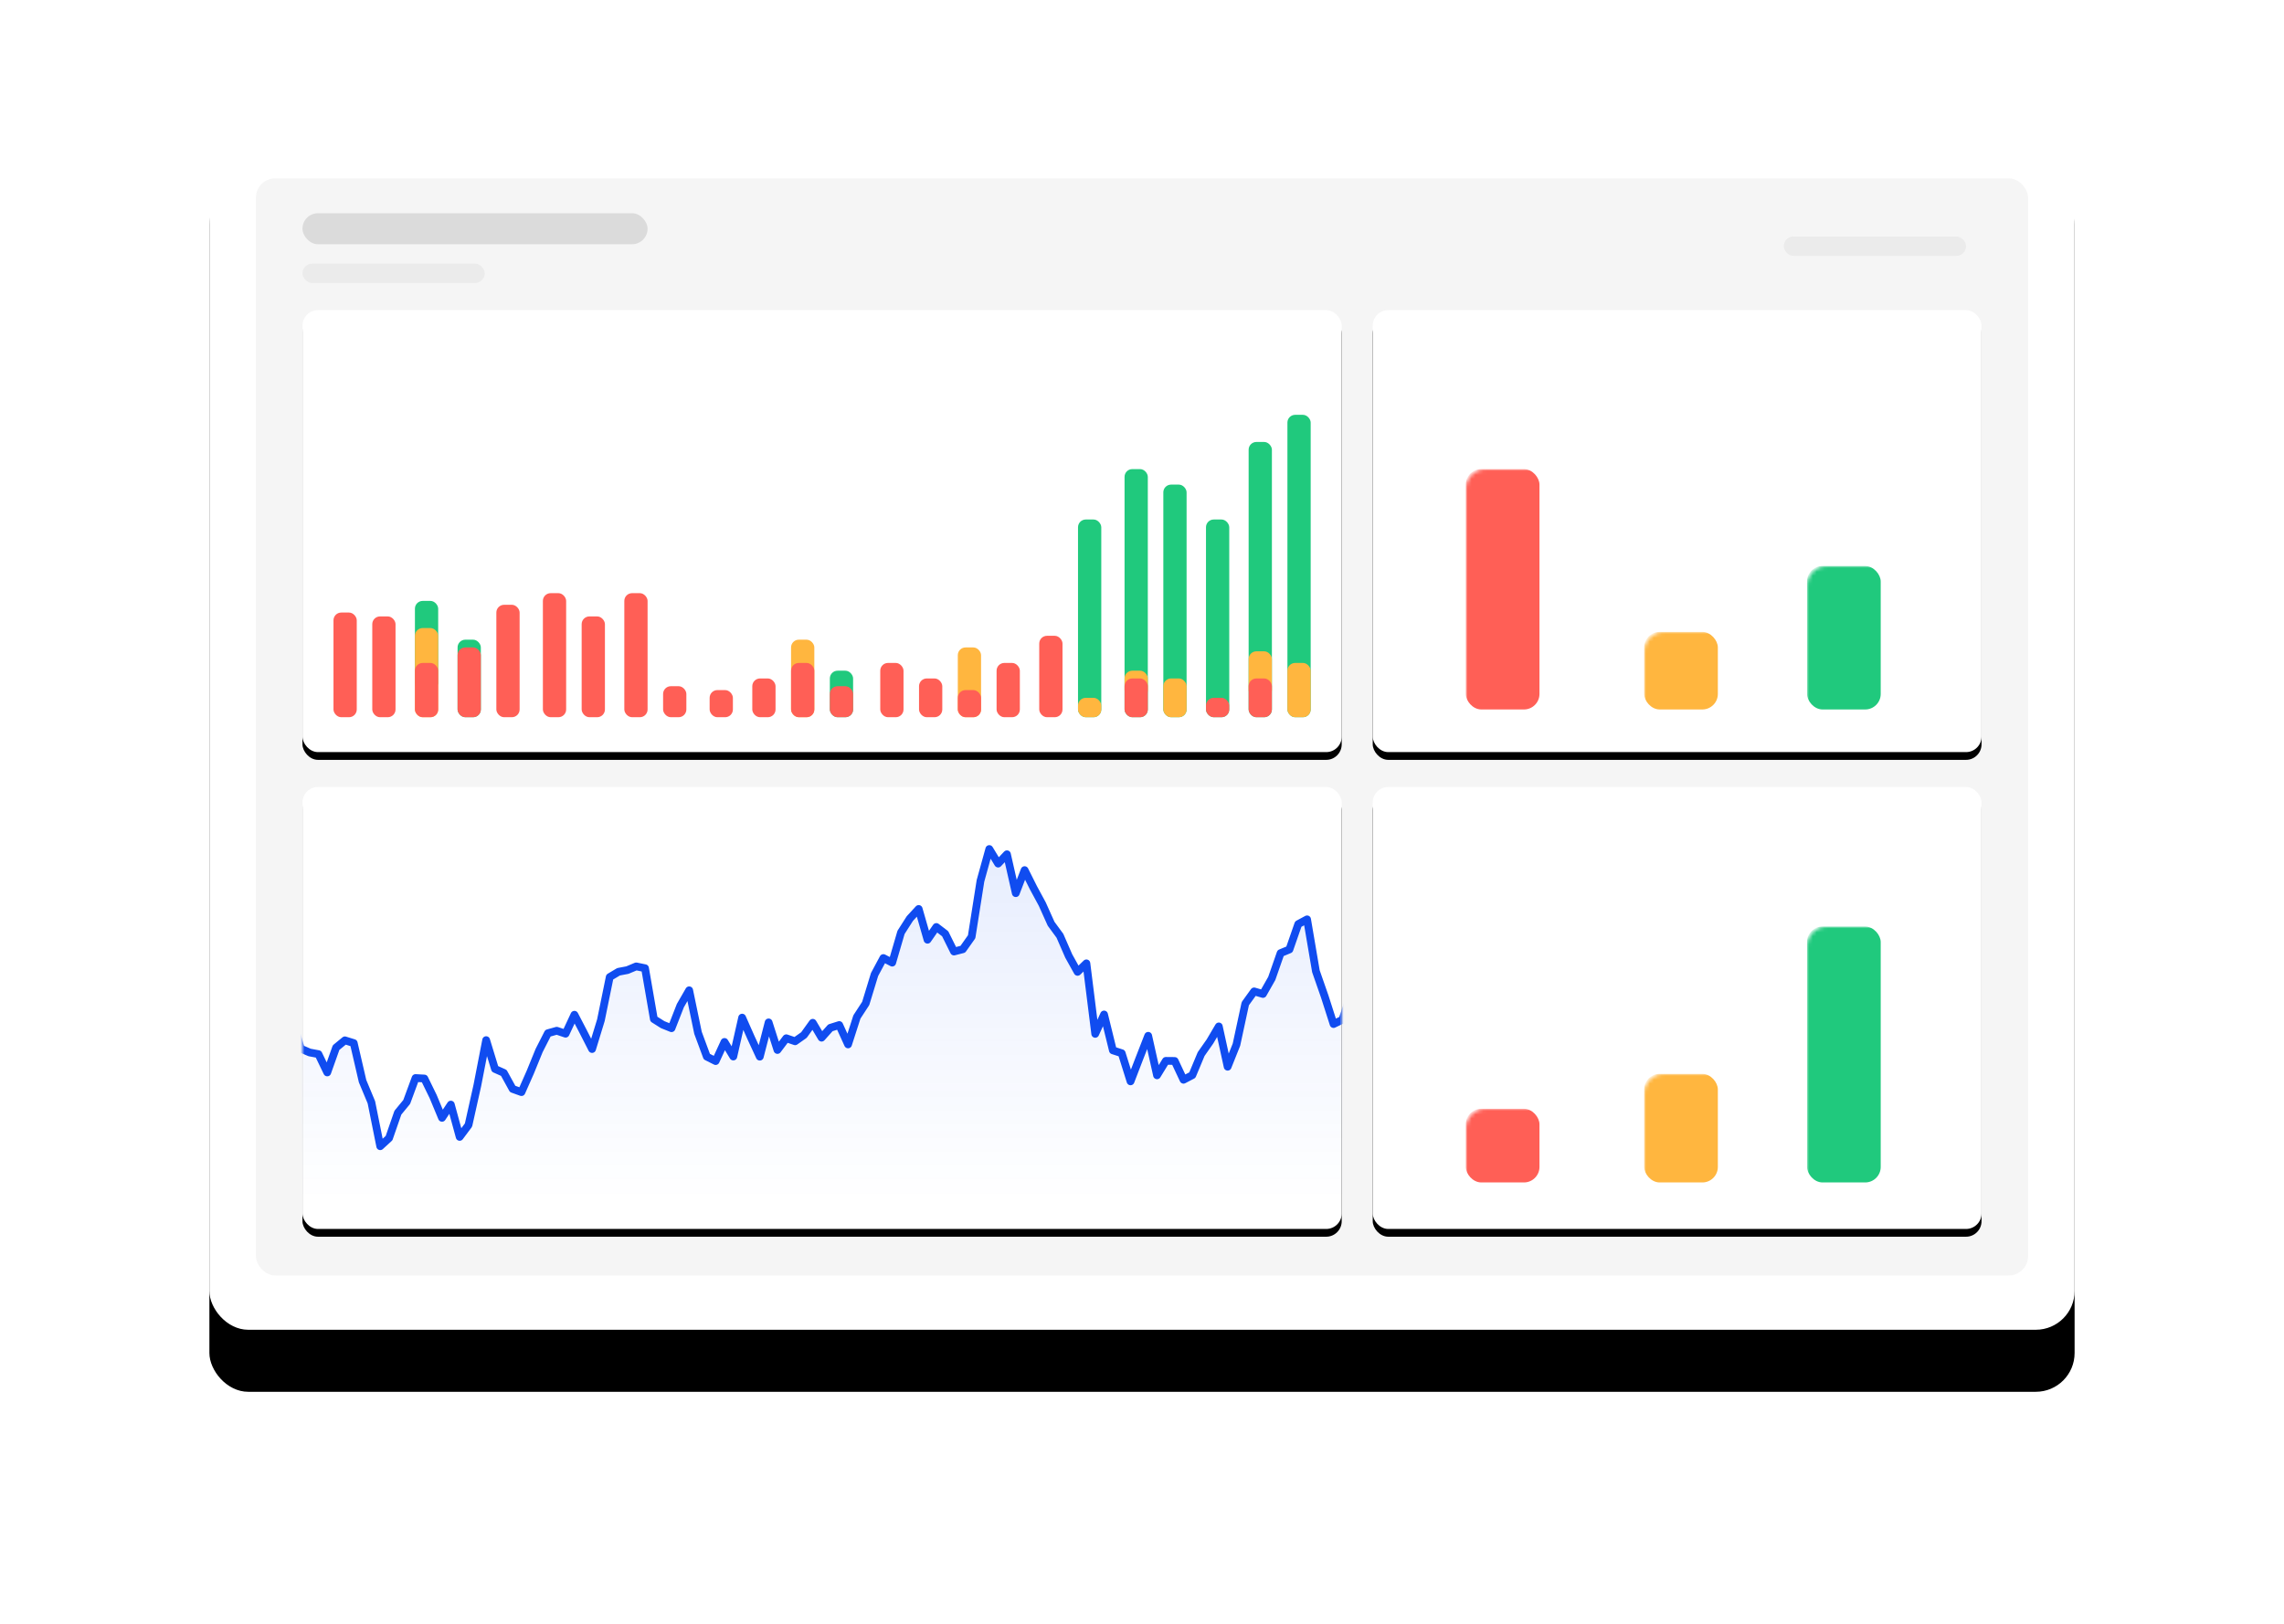 <svg height="419" viewBox="0 0 589 419" width="589" xmlns="http://www.w3.org/2000/svg" xmlns:xlink="http://www.w3.org/1999/xlink"><defs><rect id="a" height="311" rx="10" width="481"/><filter id="b" height="159.2%" width="138.3%" x="-19.1%" y="-22.5%"><feOffset dy="5" in="SourceAlpha" result="shadowOffsetOuter1"/><feGaussianBlur in="shadowOffsetOuter1" result="shadowBlurOuter1" stdDeviation="5"/><feColorMatrix in="shadowBlurOuter1" result="shadowMatrixOuter1" values="0 0 0 0 0.345   0 0 0 0 0.374   0 0 0 0 0.412  0 0 0 0.08 0"/><feOffset dy="11" in="SourceAlpha" result="shadowOffsetOuter2"/><feGaussianBlur in="shadowOffsetOuter2" result="shadowBlurOuter2" stdDeviation="10.5"/><feColorMatrix in="shadowBlurOuter2" result="shadowMatrixOuter2" values="0 0 0 0 0.534   0 0 0 0 0.623   0 0 0 0 0.692  0 0 0 0.09 0"/><feMerge><feMergeNode in="shadowMatrixOuter1"/><feMergeNode in="shadowMatrixOuter2"/></feMerge></filter><rect id="c" height="283" rx="5" width="457"/><rect id="d" height="114" rx="4" width="268" x="12" y="34"/><filter id="e" height="119.3%" width="108.2%" x="-4.1%" y="-8.8%"><feMorphology in="SourceAlpha" operator="dilate" radius="1" result="shadowSpreadOuter1"/><feOffset dy="1" in="shadowSpreadOuter1" result="shadowOffsetOuter1"/><feGaussianBlur in="shadowOffsetOuter1" result="shadowBlurOuter1" stdDeviation="2.5"/><feColorMatrix in="shadowBlurOuter1" result="shadowMatrixOuter1" values="0 0 0 0 0   0 0 0 0 0   0 0 0 0 0  0 0 0 0.03 0"/><feOffset dy="1" in="SourceAlpha" result="shadowOffsetOuter2"/><feGaussianBlur in="shadowOffsetOuter2" result="shadowBlurOuter2" stdDeviation=".5"/><feColorMatrix in="shadowBlurOuter2" result="shadowMatrixOuter2" values="0 0 0 0 0.069   0 0 0 0 0.069   0 0 0 0 0.069  0 0 0 0.11 0"/><feMerge><feMergeNode in="shadowMatrixOuter1"/><feMergeNode in="shadowMatrixOuter2"/></feMerge></filter><rect id="f" height="114" rx="4" width="268"/><filter id="g" height="119.3%" width="108.2%" x="-4.1%" y="-8.8%"><feMorphology in="SourceAlpha" operator="dilate" radius="1" result="shadowSpreadOuter1"/><feOffset dy="1" in="shadowSpreadOuter1" result="shadowOffsetOuter1"/><feGaussianBlur in="shadowOffsetOuter1" result="shadowBlurOuter1" stdDeviation="2.5"/><feColorMatrix in="shadowBlurOuter1" result="shadowMatrixOuter1" values="0 0 0 0 0   0 0 0 0 0   0 0 0 0 0  0 0 0 0.03 0"/><feOffset dy="1" in="SourceAlpha" result="shadowOffsetOuter2"/><feGaussianBlur in="shadowOffsetOuter2" result="shadowBlurOuter2" stdDeviation=".5"/><feColorMatrix in="shadowBlurOuter2" result="shadowMatrixOuter2" values="0 0 0 0 0.069   0 0 0 0 0.069   0 0 0 0 0.069  0 0 0 0.11 0"/><feMerge><feMergeNode in="shadowMatrixOuter1"/><feMergeNode in="shadowMatrixOuter2"/></feMerge></filter><linearGradient id="h" x1="50%" x2="50%" y1="0%" y2="92.458%"><stop offset="0" stop-color="#104cf0" stop-opacity=".1"/><stop offset=".941" stop-color="#104cf0" stop-opacity="0"/></linearGradient><rect id="i" height="114" rx="4" width="157" x="288" y="34"/><filter id="j" height="119.3%" width="114%" x="-7%" y="-8.8%"><feMorphology in="SourceAlpha" operator="dilate" radius="1" result="shadowSpreadOuter1"/><feOffset dy="1" in="shadowSpreadOuter1" result="shadowOffsetOuter1"/><feGaussianBlur in="shadowOffsetOuter1" result="shadowBlurOuter1" stdDeviation="2.5"/><feColorMatrix in="shadowBlurOuter1" result="shadowMatrixOuter1" values="0 0 0 0 0   0 0 0 0 0   0 0 0 0 0  0 0 0 0.03 0"/><feOffset dy="1" in="SourceAlpha" result="shadowOffsetOuter2"/><feGaussianBlur in="shadowOffsetOuter2" result="shadowBlurOuter2" stdDeviation=".5"/><feColorMatrix in="shadowBlurOuter2" result="shadowMatrixOuter2" values="0 0 0 0 0.069   0 0 0 0 0.069   0 0 0 0 0.069  0 0 0 0.11 0"/><feMerge><feMergeNode in="shadowMatrixOuter1"/><feMergeNode in="shadowMatrixOuter2"/></feMerge></filter><rect id="k" height="114" rx="4" width="157" x="288" y="157"/><filter id="l" height="119.3%" width="114%" x="-7%" y="-8.8%"><feMorphology in="SourceAlpha" operator="dilate" radius="1" result="shadowSpreadOuter1"/><feOffset dy="1" in="shadowSpreadOuter1" result="shadowOffsetOuter1"/><feGaussianBlur in="shadowOffsetOuter1" result="shadowBlurOuter1" stdDeviation="2.5"/><feColorMatrix in="shadowBlurOuter1" result="shadowMatrixOuter1" values="0 0 0 0 0   0 0 0 0 0   0 0 0 0 0  0 0 0 0.03 0"/><feOffset dy="1" in="SourceAlpha" result="shadowOffsetOuter2"/><feGaussianBlur in="shadowOffsetOuter2" result="shadowBlurOuter2" stdDeviation=".5"/><feColorMatrix in="shadowBlurOuter2" result="shadowMatrixOuter2" values="0 0 0 0 0.069   0 0 0 0 0.069   0 0 0 0 0.069  0 0 0 0.11 0"/><feMerge><feMergeNode in="shadowMatrixOuter1"/><feMergeNode in="shadowMatrixOuter2"/></feMerge></filter><mask id="m" fill="#fff"><use fill="#fff" fill-rule="evenodd" xlink:href="#c"/></mask><mask id="n" fill="#fff"><use fill="#fff" fill-rule="evenodd" xlink:href="#f"/></mask></defs><g fill="none" fill-rule="evenodd" transform="translate(54 32)"><use fill="#000" filter="url(#b)" xlink:href="#a"/><use fill="#fff" xlink:href="#a"/><g transform="translate(12 14)"><use fill="#f5f5f5" xlink:href="#c"/><g mask="url(#m)"><use fill="#000" filter="url(#e)" xlink:href="#d"/><use fill="#fff" xlink:href="#d"/></g><g mask="url(#m)"><g transform="translate(20 61)"><rect fill="#ff5f56" height="7" rx="2" width="6" x="97" y="71"/><rect fill="#ff5f56" height="10" rx="2" width="6" x="108" y="68"/><rect fill="#ffb63f" height="20" rx="2" width="6" x="118" y="58"/><rect fill="#20c97d" height="12" rx="2" width="6" x="128" y="66"/><rect fill="#ff5f56" height="8" rx="2" width="6" x="128" y="70"/><rect fill="#ff5f56" height="14" rx="2" width="6" x="141" y="64"/><rect fill="#ff5f56" height="10" rx="2" width="6" x="151" y="68"/><rect fill="#ffb63f" height="18" rx="2" width="6" x="161" y="60"/><rect fill="#ff5f56" height="14" rx="2" width="6" x="118" y="64"/><rect fill="#ff5f56" height="7" rx="2" width="6" x="161" y="71"/><rect fill="#ff5f56" height="14" rx="2" width="6" x="171" y="64"/><rect fill="#ff5f56" height="21" rx="2" width="6" x="182" y="57"/><rect fill="#ff5f56" height="27" rx="2" width="6" y="51"/><rect fill="#ff5f56" height="26" rx="2" width="6" x="10" y="52"/><rect fill="#20c97d" height="23" rx="2" width="6" x="21" y="48"/><rect fill="#ffb63f" height="23" rx="2" width="6" x="21" y="55"/><rect fill="#20c97d" height="20" rx="2" width="6" x="32" y="58"/><g fill="#ff5f56"><rect height="18" rx="2" width="6" x="32" y="60"/><rect height="29" rx="2" width="6" x="42" y="49"/><rect height="32" rx="2" width="6" x="54" y="46"/><rect height="14" rx="2" width="6" x="21" y="64"/><rect height="26" rx="2" width="6" x="64" y="52"/><rect height="32" rx="2" width="6" x="75" y="46"/><rect height="8" rx="2" width="6" x="85" y="70"/></g><rect fill="#20c97d" height="51" rx="2" width="6" x="192" y="27"/><rect fill="#ffb63f" height="5" rx="2" width="6" x="192" y="73"/><rect fill="#20c97d" height="64" rx="2" width="6" x="204" y="14"/><rect fill="#20c97d" height="60" rx="2" width="6" x="214" y="18"/><rect fill="#ffb63f" height="10" rx="2" width="6" x="214" y="68"/><rect fill="#20c97d" height="51" rx="2" width="6" x="225" y="27"/><rect fill="#20c97d" height="71" rx="2" width="6" x="236" y="7"/><rect fill="#ffb63f" height="7" rx="2" width="6" x="204" y="66"/><rect fill="#ffb63f" height="12" rx="2" width="6" x="236" y="61"/><rect fill="#ff5f56" height="10" rx="2" width="6" x="204" y="68"/><rect fill="#ff5f56" height="5" rx="2" width="6" x="225" y="73"/><rect fill="#ff5f56" height="10" rx="2" width="6" x="236" y="68"/><rect fill="#20c97d" height="78" rx="2" width="6" x="246"/><rect fill="#ffb63f" height="14" rx="2" width="6" x="246" y="64"/></g></g><g mask="url(#m)"><g transform="translate(12 157)"><use fill="#000" filter="url(#g)" xlink:href="#f"/><use fill="#fff" xlink:href="#f"/><path d="m-2.712 59.453 2.276 8.036 2.277.986 2.276.428 2.276 4.725 2.277-6.409 2.277-1.873 2.276.706 2.277 9.822 2.276 5.457 2.276 11.328 2.277-2.092 2.277-6.561 2.276-2.766 2.277-6.17 2.276.122 2.276 4.669 2.277 5.478 2.276-3.42 2.277 8.333 2.277-3.048 2.276-10.202 2.276-11.712 2.277 7.431 2.276 1.014 2.277 4.144 2.277.822 2.276-5.148 2.276-5.578 2.277-4.471 2.276-.636 2.277.764 2.276-4.887 2.277 4.374 2.276 4.468 2.277-7.442 2.276-11.126 2.277-1.36 2.276-.432 2.277-.955 2.276.467 2.277 13.126 2.276 1.436 2.276.916 2.277-5.826 2.277-3.956 2.276 10.968 2.277 6.147 2.276 1.145 2.276-4.94 2.277 3.767 2.276-10.035 2.277 5.145 2.277 4.927 2.276-8.84 2.276 7.114 2.277-3.023 2.276.778 2.277-1.603 2.277-3.168 2.276 3.843 2.276-2.548 2.277-.715 2.276 4.999 2.277-7.075 2.276-3.498 2.277-7.455 2.276-4.249 2.277 1.182 2.276-7.799 2.277-3.567 2.276-2.472 2.277 7.934 2.276-3.286 2.277 1.74 2.276 4.59 2.276-.587 2.277-3.219 2.277-14.427 2.276-8.208 2.277 3.759 2.276-2.408 2.276 10.039 2.277-5.946 2.277 4.554 2.276 4.207 2.277 5.073 2.276 3.101 2.276 5.218 2.277 4.091 2.276-2.197 2.277 18.189 2.277-4.998 2.276 9.252 2.276.736 2.277 7.26 2.276-5.909 2.277-5.842 2.276 10.192 2.277-3.724 2.276.021 2.277 4.85 2.276-1.189 2.277-5.447 2.276-3.249 2.277-3.872 2.276 10.396 2.277-5.707 2.276-10.566 2.276-3.158 2.277.662 2.277-4.011 2.276-6.525 2.277-.944 2.276-6.542 2.276-1.225 2.277 13.381 2.277 6.526 2.276 7.1 2.277-1.117 2.732-8.127.078 68.096h-274.396l-2.604-57.167z" style="stroke:#104cf0;stroke-linecap:round;stroke-linejoin:round;stroke-width:2;fill:url(#h);mask:url(#n)"/></g></g><g mask="url(#m)"><use fill="#000" filter="url(#j)" xlink:href="#i"/><use fill="#fff" xlink:href="#i"/></g><rect fill="#ff5f56" height="62" mask="url(#m)" rx="4" width="19" x="312" y="75"/><rect fill="#ffb63f" height="20" mask="url(#m)" rx="4" width="19" x="358" y="117"/><rect fill="#20c97d" height="37" mask="url(#m)" rx="4" width="19" x="400" y="100"/><g mask="url(#m)"><use fill="#000" filter="url(#l)" xlink:href="#k"/><use fill="#fff" xlink:href="#k"/></g><rect fill="#ff5f56" height="19" mask="url(#m)" rx="4" width="19" x="312" y="240"/><rect fill="#ffb63f" height="28" mask="url(#m)" rx="4" width="19" x="358" y="231"/><rect fill="#20c97d" height="66" mask="url(#m)" rx="4" width="19" x="400" y="193"/></g><rect fill="#dbdbdb" height="8" rx="4" width="89" x="24" y="23"/><g fill="#ebebeb"><rect height="5" rx="2.5" width="47" x="24" y="36"/><rect height="5" rx="2.5" width="47" x="406" y="29"/></g></g></svg>
